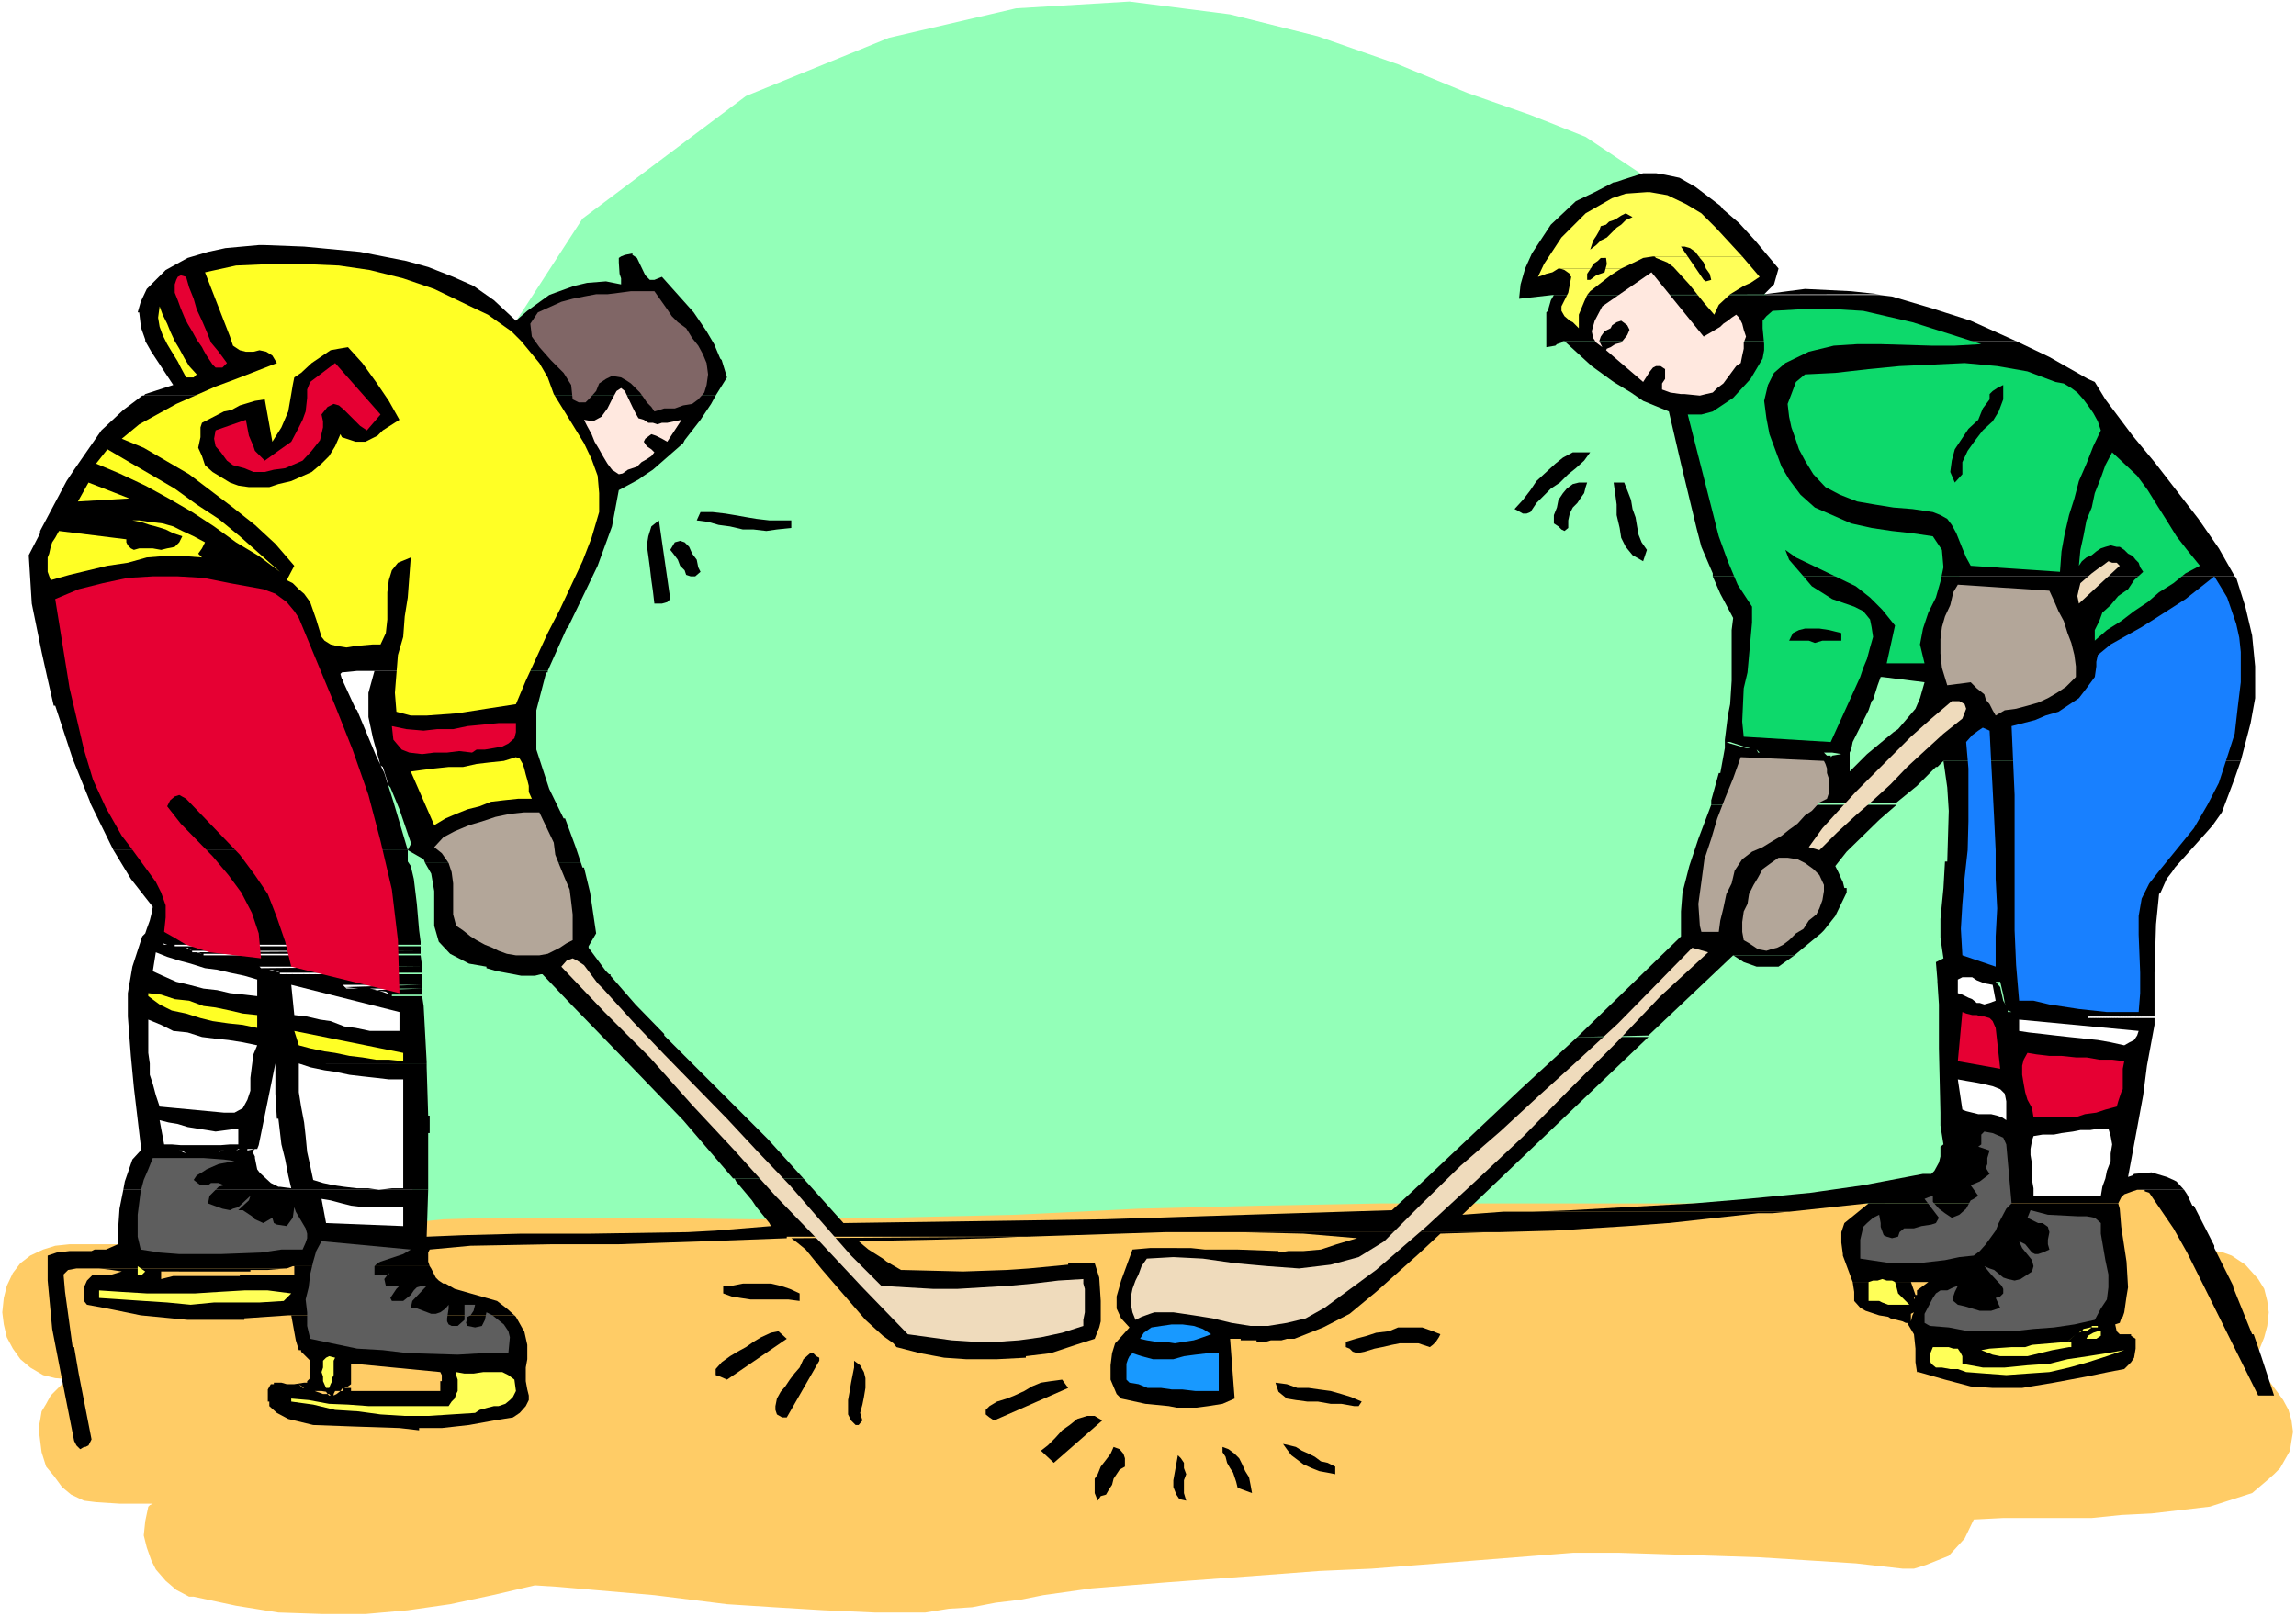 <?xml version="1.0" encoding="UTF-8" standalone="no"?>
<svg
   version="1.0"
   width="129.766mm"
   height="91.415mm"
   id="svg110"
   sodipodi:docname="Ice Hockey 46.wmf"
   xmlns:inkscape="http://www.inkscape.org/namespaces/inkscape"
   xmlns:sodipodi="http://sodipodi.sourceforge.net/DTD/sodipodi-0.dtd"
   xmlns="http://www.w3.org/2000/svg"
   xmlns:svg="http://www.w3.org/2000/svg">
  <rect width="100%" height="100%" fill="#333333" stroke="none"/>
  <sodipodi:namedview
     id="namedview110"
     pagecolor="#ffffff"
     bordercolor="#000000"
     borderopacity="0.25"
     inkscape:showpageshadow="2"
     inkscape:pageopacity="0.0"
     inkscape:pagecheckerboard="0"
     inkscape:deskcolor="#d1d1d1"
     inkscape:document-units="mm" />
  <defs
     id="defs1">
    <pattern
       id="WMFhbasepattern"
       patternUnits="userSpaceOnUse"
       width="6"
       height="6"
       x="0"
       y="0" />
  </defs>
  <path
     style="fill:#ffffff;fill-opacity:1;fill-rule:evenodd;stroke:none"
     d="M 0,345.505 H 490.455 V 0 H 0 Z"
     id="path1" />
  <path
     style="fill:#93ffb8;fill-opacity:1;fill-rule:evenodd;stroke:none"
     d="m 90.496,264.219 -2.101,-8.08 -3.07,-22.463 -2.586,-32.159 0.323,-38.623 5.333,-41.693 13.413,-39.592 22.624,-34.906 34.906,-26.18 30.542,-12.443 27.149,-6.302 24.24,-1.454 21.493,2.747 18.746,4.686 17.13,5.979 14.867,6.141 13.413,4.686 11.797,4.686 11.635,7.757 11.474,9.696 11.797,11.797 10.989,13.413 11.15,15.029 10.666,16.483 11.15,17.453 8.403,18.746 5.333,21.816 2.424,22.139 0.323,21.978 -1.454,19.715 -2.262,16.807 -3.07,12.12 -2.262,5.979 -16.16,1.939 -38.946,1.778 -53.49,0.646 -61.085,0.323 h -60.762 l -52.682,-0.323 -37.653,-0.323 z"
     id="path2" />
  <path
     style="fill:#ffcc66;fill-opacity:1;fill-rule:evenodd;stroke:none"
     d="m 479.305,292.5 2.101,-2.424 1.293,-1.939 0.97,-2.424 0.646,-2.424 0.323,-2.909 -0.323,-2.424 -0.646,-2.586 -1.293,-2.101 -2.747,-3.07 -2.909,-1.939 -1.778,-0.646 -1.616,-0.323 -2.101,-0.323 h -1.293 l -0.646,-3.07 -1.293,-2.262 -1.454,-2.424 -1.616,-1.616 -2.424,-1.778 -2.262,-0.97 -2.424,-0.646 -6.302,-0.646 -3.394,0.323 -11.15,1.293 -11.312,1.939 h -78.376 -52.035 l -26.179,0.485 -25.856,0.646 -26.179,1.293 -27.957,0.646 -27.472,0.323 -27.795,-0.323 h -27.634 l -11.474,0.323 -11.312,1.131 -11.474,0.485 -11.312,1.454 -11.474,0.97 -11.474,0.97 -11.312,0.323 H 14.867 l -3.07,0.323 -2.586,0.808 -2.747,1.293 -2.101,1.616 -1.616,2.101 -1.293,2.747 -0.646,2.586 -0.323,3.07 0.323,2.586 0.646,2.747 1.293,2.424 1.616,2.262 2.101,1.778 2.747,1.616 2.586,0.646 3.717,0.323 -1.939,0.646 -2.747,2.747 -0.97,1.778 -0.97,1.616 -0.323,1.939 -0.323,1.616 0.646,5.171 0.97,3.07 1.616,1.939 1.778,2.424 1.939,1.616 2.747,1.293 2.586,0.323 5.01,0.323 h 7.11 l -0.646,0.323 -0.323,0.323 -0.646,3.07 -0.323,3.07 0.646,2.586 0.97,2.747 0.97,1.939 2.101,2.424 2.262,1.939 2.747,1.454 h 0.97 l 9.05,1.939 9.05,1.454 9.534,0.323 h 9.05 l 9.05,-0.808 9.05,-1.293 9.05,-1.939 9.05,-2.101 5.01,0.323 20.523,1.778 15.514,1.939 5.01,0.323 5.01,0.323 10.666,0.646 10.827,0.485 h 10.827 l 5.01,-0.808 5.01,-0.323 5.01,-0.97 5.333,-0.646 4.848,-0.97 10.342,-1.454 16.16,-1.293 21.816,-1.616 10.666,-0.808 11.15,-0.485 42.986,-3.394 h 10.019 l 10.181,0.323 10.019,0.323 9.696,0.323 20.523,1.293 10.019,1.131 h 2.424 l 2.586,-0.808 2.424,-0.97 2.424,-0.97 3.394,-3.717 1.939,-4.04 6.302,-0.323 h 18.907 l 6.302,-0.646 6.464,-0.323 12.443,-1.454 9.05,-2.909 3.232,-2.747 1.454,-1.293 1.293,-1.293 2.101,-3.717 0.323,-2.101 0.323,-1.939 -0.323,-2.424 -0.646,-2.262 -1.131,-2.101 -1.293,-1.778 -1.454,-1.939 -1.616,-1.293 -1.939,-0.97 z"
     id="path3" />
  <path
     style="fill:#000000;fill-opacity:1;fill-rule:evenodd;stroke:none"
     d="m 55.267,52.359 -7.11,0.646 -3.717,0.808 -4.363,1.293 -4.686,2.586 -4.04,4.04 -1.293,2.747 -0.646,2.262 h 0.323 l 0.323,2.747 v 0.323 l 0.97,2.747 v 0.323 l 1.293,2.262 4.686,7.11 -5.979,1.939 -0.323,0.323 H 152.873 l 2.424,-3.878 -1.131,-3.717 -0.323,-0.323 -1.293,-3.07 -1.616,-2.747 -2.747,-4.04 -6.787,-7.595 -1.616,0.646 h -0.97 l -0.97,-0.97 -1.778,-3.717 -0.97,-0.646 V 54.137 l -1.616,0.323 -0.808,0.323 -0.485,0.323 v 0.97 l 0.162,2.424 0.323,0.97 v 1.293 l -3.232,-0.646 -4.04,0.323 -2.747,0.646 -4.04,1.454 -1.293,0.485 -4.686,3.394 -2.424,2.101 -4.686,-4.363 -4.363,-3.07 -4.363,-1.939 -5.333,-2.101 -4.686,-1.293 -9.858,-1.939 -11.958,-1.131 -8.403,-0.323 z"
     id="path4" />
  <path
     style="fill:#000000;fill-opacity:1;fill-rule:evenodd;stroke:none"
     d="m 334.188,72.882 5.818,5.333 4.686,3.394 3.717,2.262 2.586,1.778 5.494,2.262 2.586,11.151 3.394,14.059 0.97,3.717 2.424,5.656 v 0.323 0.323 h 111.504 l -3.394,-5.979 -4.363,-6.302 -9.373,-12.12 -4.686,-5.656 -5.818,-7.757 -2.262,-3.717 -1.454,-0.646 -8.242,-4.686 -7.11,-3.394 z"
     id="path5" />
  <path
     style="fill:#000000;fill-opacity:1;fill-rule:evenodd;stroke:none"
     d="m 30.381,84.518 -1.454,1.131 -2.586,1.939 -4.686,4.363 -5.818,8.403 -1.616,2.424 -5.656,10.666 v 0.485 l -2.424,4.686 0.646,10.343 2.101,10.343 1.293,5.818 h 62.862 l -0.323,-1.131 0.323,-0.323 3.232,-0.323 h 2.101 38.622 l 4.04,-9.05 0.323,-0.323 6.302,-13.09 3.07,-8.403 1.454,-7.757 4.202,-2.262 1.131,-0.808 1.939,-1.293 6.464,-5.656 0.323,-0.646 3.394,-4.363 2.262,-3.394 0.97,-1.778 z"
     id="path6" />
  <path
     style="fill:#000000;fill-opacity:1;fill-rule:evenodd;stroke:none"
     d="m 365.862,123.141 1.616,3.717 2.747,5.171 -0.323,2.586 v 10.827 l -0.323,5.01 -0.485,2.424 -0.646,5.171 v 1.778 l -0.97,5.333 h -0.323 l -1.616,5.818 v 0.323 0.646 l 39.592,-0.485 4.363,-3.555 4.04,-4.04 h 0.323 l 1.293,-1.293 h 63.509 l 2.101,-8.08 0.97,-5.333 v -4.525 h -79.669 l 9.05,1.131 -0.97,3.394 -0.97,2.262 -3.717,4.363 -0.97,0.646 -5.656,4.686 -3.717,3.717 v -4.04 h -3.717 l 1.939,0.323 -1.939,0.323 -0.323,0.323 v -0.323 h -0.808 l -0.646,-0.646 h 5.494 -19.23 19.23 l 0.323,-0.646 h -20.2 l 0.646,0.646 h -0.323 l -0.323,-0.646 h 20.2 l 0.323,-1.616 h -26.179 l 2.909,0.97 1.454,0.323 h -0.97 l -3.394,-0.97 -0.808,-0.323 h 26.987 l 3.394,-6.787 0.646,-1.939 0.323,-0.323 0.97,-3.07 0.646,-1.778 h 79.992 v -2.262 l -0.646,-6.626 -1.454,-6.141 -1.939,-6.141 -0.323,-0.323 z"
     id="path7" />
  <path
     style="fill:#000000;fill-opacity:1;fill-rule:evenodd;stroke:none"
     d="m 10.181,145.119 1.293,5.656 h 0.323 l 3.717,11.312 3.717,9.211 v 0.162 l 4.363,8.888 0.323,0.646 0.323,0.646 h 62.862 l 3.394,1.939 0.323,0.808 h 33.29 l -1.131,-3.394 -2.262,-6.141 h -0.323 l -3.07,-6.302 -2.747,-8.403 v -8.403 l 2.101,-8.08 h 0.323 v -0.323 H 79.992 l -1.293,4.686 v 5.171 l 0.97,4.525 1.616,5.818 0.485,0.323 1.293,4.04 0.323,0.323 1.939,4.686 2.424,7.11 v 0.323 l -0.646,1.293 -3.07,-10.343 -1.939,-6.141 -1.778,-3.717 -4.04,-9.696 -0.323,-0.323 -2.747,-5.979 v -0.323 z"
     id="path8" />
  <path
     style="fill:#000000;fill-opacity:1;fill-rule:evenodd;stroke:none"
     d="m 365.539,171.944 -2.747,7.272 -1.939,5.818 -1.454,5.656 -0.323,4.04 v 5.333 l -22.139,21.493 15.19,-0.323 18.099,-17.13 h 13.09 l 1.939,-1.616 3.717,-3.07 0.646,-0.646 2.424,-3.07 2.424,-5.01 v -0.97 h -0.485 l -0.323,-1.293 -0.323,-0.646 -0.646,-1.454 -0.646,-1.293 2.424,-3.07 6.949,-6.787 3.717,-3.232 z"
     id="path9" />
  <path
     style="fill:#000000;fill-opacity:1;fill-rule:evenodd;stroke:none"
     d="m 115.867,208.143 6.141,6.464 10.666,10.989 13.251,13.736 10.666,12.443 h 15.029 l -7.595,-8.403 -22.139,-22.139 v -0.323 l -6.141,-6.302 -5.333,-6.141 v -0.323 z"
     id="path10" />
  <path
     style="fill:#000000;fill-opacity:1;fill-rule:evenodd;stroke:none"
     d="m 34.421,201.194 h -0.646 56.075 l -0.323,-2.424 -0.485,-5.656 -0.646,-5.333 -0.646,-2.747 -0.646,-0.97 v -0.485 -1.939 H 24.24 l 3.717,6.141 4.686,5.979 -0.323,1.616 -0.323,1.293 -0.646,1.778 -0.323,0.97 -0.646,0.646 -2.101,6.464 -0.97,5.656 v 5.01 l 0.646,8.403 0.646,6.787 1.454,12.282 v 1.131 l -1.778,1.939 -1.616,4.686 -0.323,1.778 h 65.125 v -12.12 h 0.323 v -3.717 h -0.323 l -0.323,-10.343 v -0.808 H 58.822 v 2.424 4.04 l 0.323,5.333 h 0.323 l 0.646,5.494 0.808,3.232 0.646,3.394 0.646,2.747 -2.424,-0.323 h -0.323 l -1.616,-0.808 -2.101,-1.939 -0.323,-0.323 -0.485,-0.646 -0.485,-2.424 v -0.323 l -0.323,-0.646 h -9.05 -0.323 -5.01 1.293 -1.293 5.333 9.05 v -0.646 h -6.302 l -1.131,0.323 0.485,-0.323 h -8.242 l 0.808,0.646 -1.454,-0.646 h 15.837 l 0.323,-0.323 -1.616,0.323 v -0.323 h 1.616 -1.939 2.424 -3.07 3.07 -3.394 3.394 -3.717 l -0.808,0.323 0.485,-0.323 h 0.323 3.717 l 0.323,-0.808 3.555,-17.453 h 32.32 v -0.323 H 58.822 v 0.323 -0.323 h 32.32 l -0.646,-11.959 -0.323,-2.101 h -6.141 6.141 -6.141 6.141 -6.141 6.141 -6.464 l 6.464,-0.323 -6.464,0.323 v -0.323 h 6.464 -6.464 6.464 -6.787 6.787 v -1.293 l -10.181,0.323 2.424,0.323 0.97,0.646 -2.747,-0.97 -1.616,-0.323 h 11.15 v -0.808 l -16.645,0.485 3.07,0.323 h 0.323 -2.909 l -0.808,-0.808 H 90.173 73.205 90.173 73.043 90.173 V 208.143 H 60.115 90.173 60.115 90.173 60.115 l 30.058,-0.323 -30.381,0.323 v -0.323 H 90.173 59.792 90.173 v -0.646 H 57.853 l 1.293,0.323 0.646,0.323 -2.262,-0.646 H 90.173 57.53 90.173 57.206 90.173 57.206 90.173 v -0.323 H 56.56 90.173 56.237 90.173 56.237 90.173 55.752 90.173 55.752 90.173 v -0.323 l -34.421,0.323 -0.323,-0.323 h 34.744 l -0.323,-2.424 H 43.47 89.849 43.47 l 46.379,-0.323 -46.379,0.323 v -0.323 h 46.379 -46.702 0.323 -0.323 46.702 v -0.323 H 42.339 l 0.808,0.323 -1.131,-0.323 h -0.323 48.157 v -0.323 l -48.803,0.323 v -0.323 H 89.849 41.046 89.849 v -0.646 H 40.077 l 0.97,0.646 -1.293,-0.646 H 89.849 37.653 89.849 v -0.323 h -52.197 52.197 -52.52 52.52 -52.52 52.52 -52.52 52.52 -52.52 52.52 -52.52 l 52.52,-0.323 -52.52,0.323 v -0.323 h 52.52 -52.843 52.843 -52.843 -0.323 53.166 v -0.323 H 34.744 l 0.97,0.323 h -0.646 l -0.323,-0.323 h 55.106 v -0.323 H 34.421 89.849 Z"
     id="path11" />
  <path
     style="fill:#000000;fill-opacity:1;fill-rule:evenodd;stroke:none"
     d="m 415.15,162.572 0.808,5.656 0.323,5.01 -0.323,10.827 h -0.485 l -0.323,5.656 -0.646,6.626 v 4.04 l 0.646,4.363 -0.97,0.485 -0.646,0.323 0.323,3.878 v 0.323 h 13.413 l 0.646,2.747 0.323,1.778 0.323,0.646 -0.646,-1.131 -0.646,-2.909 -0.97,-1.131 h -12.443 l 0.323,4.848 v 1.293 h 14.706 l 0.808,0.323 h -0.808 v -0.323 h -14.706 v 8.08 l 0.323,13.736 v 2.747 l 0.646,4.04 -0.646,0.485 v 2.101 l -0.323,1.293 -0.97,1.778 -0.646,0.646 h -1.778 l -12.766,2.424 -11.312,1.616 -13.413,1.293 -11.474,0.97 -26.179,1.454 -8.403,0.323 h 54.944 l 16.645,-1.778 h 53.651 l 0.646,-1.293 0.646,-0.646 1.778,-0.646 0.97,-0.323 h 10.019 l -1.616,-1.778 -0.646,-0.323 -1.454,-0.646 -3.232,-0.97 -3.717,0.323 -0.323,0.323 -0.97,0.323 1.293,-6.949 1.939,-10.504 0.808,-6.302 1.616,-8.727 v -1.454 h -12.12 12.12 -12.443 12.443 -12.766 12.766 -13.413 13.413 -13.736 l 13.736,-0.323 -14.221,0.323 v -0.323 h 14.221 -14.867 14.867 v -1.939 h -31.674 31.674 v -2.747 -4.686 l 0.323,-10.343 0.646,-6.464 0.323,-0.323 1.293,-2.909 1.131,-1.454 0.646,-0.97 6.949,-7.757 1.131,-1.293 1.939,-2.747 2.747,-7.272 1.293,-3.717 z"
     id="path12" />
  <path
     style="fill:#000000;fill-opacity:1;fill-rule:evenodd;stroke:none"
     d="m 325.785,258.886 h -4.686 l -8.726,0.646 39.754,-37.976 h -15.19 l -12.12,11.151 -23.109,21.816 -4.363,4.04 -31.027,0.97 -20.038,0.646 -10.342,0.323 -55.752,0.808 -8.565,-9.535 h -14.706 l 0.323,0.646 3.394,4.04 0.97,1.454 2.747,3.394 H 356.489 l 19.069,-2.101 h 3.07 l 3.232,-0.323 z"
     id="path13" />
  <path
     style="fill:#000000;fill-opacity:1;fill-rule:evenodd;stroke:none"
     d="m 350.995,37.007 -4.04,1.293 -1.939,0.646 h -0.323 l -4.04,2.101 -4.04,1.939 -5.333,5.01 -4.04,6.141 -1.454,3.232 -0.97,3.394 -0.323,3.07 7.11,-0.808 69.811,-0.162 -5.979,-0.646 -9.858,-0.485 -8.726,1.131 2.101,-2.101 0.646,-2.262 0.323,-1.131 -5.01,-5.979 -3.394,-3.717 -3.394,-2.909 -0.646,-0.808 -5.333,-4.04 -3.394,-1.939 -3.07,-0.646 -1.939,-0.323 z"
     id="path14" />
  <path
     style="fill:#000000;fill-opacity:1;fill-rule:evenodd;stroke:none"
     d="m 62.862,270.522 v 1.778 H 51.227 v 0.323 H 48.803 37.006 l -2.586,0.646 v -1.616 H 53.49 v -0.323 h 3.717 l 3.717,-0.323 H 21.17 l 2.747,0.323 2.101,0.323 -2.101,0.646 h -1.939 -2.101 l -1.293,1.293 -0.646,1.454 v 0.97 1.939 l 0.646,0.808 4.363,0.808 7.11,1.454 10.019,0.97 h 12.12 v -0.323 l 9.373,-0.646 h 48.318 l -1.616,-1.454 -2.101,-1.616 -5.656,-1.616 -3.394,-0.97 -1.939,-1.131 h -0.485 l -0.97,-0.646 -0.646,-0.646 -0.97,-1.939 -0.323,-0.485 z"
     id="path15" />
  <path
     style="fill:#000000;fill-opacity:1;fill-rule:evenodd;stroke:none"
     d="m 90.819,184.388 1.293,2.262 0.646,3.717 v 7.434 l 0.97,3.394 2.424,2.586 4.04,2.101 3.717,0.646 v 0.323 l 2.262,0.646 1.778,0.323 3.394,0.646 h 2.909 l 1.293,-0.323 h 14.544 l -0.646,-0.646 -3.717,-5.01 v -0.323 l 1.616,-2.747 -1.293,-8.727 -1.293,-5.333 h -0.323 l -0.323,-0.97 z"
     id="path16" />
  <path
     style="fill:#000000;fill-opacity:1;fill-rule:evenodd;stroke:none"
     d="m 331.926,63.025 -0.646,1.131 -0.646,2.262 -0.323,0.323 v 2.101 0.646 4.686 l 1.939,-0.323 0.323,-0.323 0.97,-0.323 0.323,-0.323 h 96.798 l -9.696,-4.363 -8.08,-2.586 -8.726,-2.586 -2.747,-0.323 z"
     id="path17" />
  <path
     style="fill:#000000;fill-opacity:1;fill-rule:evenodd;stroke:none"
     d="m 370.225,204.103 2.262,1.454 2.747,0.97 h 1.616 3.07 l 3.394,-2.424 z"
     id="path18" />
  <path
     style="fill:#000000;fill-opacity:1;fill-rule:evenodd;stroke:none"
     d="m 399.152,257.109 -5.171,4.202 -0.646,1.939 v 2.262 l 0.323,2.424 v 0.323 l 2.101,5.656 h 16.16 l -2.424,1.778 v 0.97 h -0.323 l -0.97,-2.747 h -12.443 l 0.323,2.101 v 1.939 l 1.293,1.454 1.131,0.646 2.909,0.97 1.939,0.323 0.485,0.323 2.586,0.646 0.646,0.323 h 0.323 l 1.454,2.424 0.323,3.07 v 0.97 1.939 l 0.323,2.101 h 0.323 l 5.656,1.616 5.494,1.454 4.686,0.323 h 6.302 l 6.787,-1.131 6.949,-1.293 4.686,-0.97 3.394,-0.646 1.454,-1.454 0.646,-0.97 0.323,-1.939 v -2.101 l -0.97,-0.646 v -0.323 h -1.778 -0.646 l -0.646,-0.646 -0.323,-1.454 0.97,-0.323 0.323,-0.97 0.323,-0.323 0.323,-0.97 h -44.925 l -0.323,0.646 -0.323,1.293 v -1.293 -0.323 l 0.646,-0.323 h 44.925 l 0.485,-3.394 h -45.086 l -0.323,0.646 v -0.323 l 0.323,-0.323 h 45.086 l 0.323,-1.939 -0.323,-5.494 -1.131,-7.434 -0.323,-3.878 -0.323,-1.131 z"
     id="path19" />
  <path
     style="fill:#000000;fill-opacity:1;fill-rule:evenodd;stroke:none"
     d="m 116.998,263.573 h -5.656 l -12.443,0.323 -7.757,0.323 0.323,-10.019 H 26.341 l -0.808,4.04 -0.323,4.686 v 2.909 l -2.586,1.131 h -2.424 l -0.646,0.323 h -4.686 l -2.747,0.323 -1.939,0.646 v 5.333 l 0.97,10.343 2.101,10.827 2.586,13.09 0.485,0.97 0.808,0.808 0.808,-0.485 h 0.323 l 0.646,-0.323 0.646,-1.293 -2.747,-14.059 -0.97,-5.656 h -0.323 l -1.616,-11.797 -0.323,-3.717 0.646,-0.646 0.323,-0.323 1.778,-0.323 h 0.808 44.117 l 1.293,-0.485 h 29.25 l -0.323,-0.97 v -1.939 l 0.323,-0.646 8.726,-0.808 17.453,-0.323 h 14.221 l 9.211,-0.323 9.534,-0.323 17.13,-0.646 v -0.323 h 51.066 l 29.734,-0.97 h 71.266 l 11.797,-0.323 15.675,-0.97 8.565,-0.646 H 164.347 l 0.323,0.646 -11.797,0.97 -5.979,0.323 -20.846,0.323 h -5.656 z"
     id="path20" />
  <path
     style="fill:#000000;fill-opacity:1;fill-rule:evenodd;stroke:none"
     d="m 458.135,254.2 v 0.323 l 0.97,0.323 5.171,7.595 2.909,5.171 3.717,7.434 11.474,23.109 h 1.293 1.293 0.808 l -2.747,-8.403 -1.616,-4.686 h -0.323 l -4.04,-10.019 v -0.323 l -4.04,-8.08 v -0.485 l -4.363,-8.565 h -0.323 l -1.131,-2.424 -0.646,-0.97 z"
     id="path21" />
  <path
     style="fill:#000000;fill-opacity:1;fill-rule:evenodd;stroke:none"
     d="m 245.632,266.643 -3.717,0.323 -2.424,6.626 -0.97,3.394 v 2.586 l 0.97,2.101 1.778,1.939 -2.747,3.07 -0.323,0.323 -0.646,2.101 -0.323,2.586 v 3.07 l 1.293,3.07 0.97,0.97 5.171,1.131 5.01,0.485 1.616,0.323 h 4.363 l 2.424,-0.323 3.07,-0.485 2.586,-1.131 -0.97,-12.767 h 13.736 l 6.141,-2.424 5.656,-2.909 5.656,-4.686 9.05,-8.08 4.686,-4.363 9.858,-0.323 H 264.7 l 13.736,0.323 11.474,0.97 -4.363,1.293 -3.394,1.131 -3.717,0.323 h -3.232 l -2.101,0.323 v -0.323 l -8.726,-0.323 h -1.939 -5.01 l -3.07,-0.323 z"
     id="path22" />
  <path
     style="fill:#000000;fill-opacity:1;fill-rule:evenodd;stroke:none"
     d="m 232.865,269.875 h -4.686 v 0.323 l -8.403,0.808 -4.686,0.323 -9.373,0.323 -12.928,-0.323 h -0.323 l -3.07,-1.778 -0.808,-0.646 -3.07,-1.939 -0.97,-0.808 -1.131,-0.97 15.837,-0.323 11.797,-0.323 6.949,-0.323 -48.965,0.323 1.293,0.97 1.778,1.454 3.555,4.363 9.211,10.666 3.717,3.394 2.262,1.616 0.646,0.808 5.01,1.293 5.171,0.97 4.686,0.323 h 6.626 l 6.141,-0.323 v -0.323 l 5.333,-0.646 5.333,-1.778 4.04,-1.293 0.97,-2.424 0.323,-1.293 v -4.363 l -0.323,-5.01 -0.97,-3.07 z"
     id="path23" />
  <path
     style="fill:#000000;fill-opacity:1;fill-rule:evenodd;stroke:none"
     d="m 45.086,271.653 h 0.97 1.454 1.293 1.293 1.131 z"
     id="path24" />
  <path
     style="fill:#000000;fill-opacity:1;fill-rule:evenodd;stroke:none"
     d="m 62.216,281.026 0.97,5.333 0.646,2.101 h 0.485 v 0.323 l 1.939,1.939 v 0.646 h 9.373 l 18.422,1.778 0.323,0.646 v 1.293 h -0.323 v 2.101 H 74.982 v -0.646 h -1.778 v 0.646 h -0.485 l -0.808,0.646 -0.646,0.323 h -0.97 l -0.323,-0.323 h 1.293 l 0.323,-0.646 h -2.909 l 0.97,0.162 0.323,0.485 h -0.97 l -1.778,-0.646 h 4.686 0.808 l 0.485,-0.646 h 1.778 -1.454 l 0.808,-0.323 0.646,-0.485 H 63.832 l 1.131,0.808 h 0.323 -0.646 l -0.323,-0.323 -0.485,-0.485 h 11.15 v -0.323 -4.04 h -8.726 v 3.07 l -0.646,0.646 v 0.323 h -0.646 l -2.101,0.323 h -1.616 l -1.131,-0.323 h -1.616 v 0.323 h -0.646 l -0.646,1.131 v 2.586 h 0.323 v 0.97 l 1.616,1.454 2.424,1.293 5.333,1.293 8.726,0.323 9.696,0.323 4.202,0.485 v -0.485 h 4.848 l 5.818,-0.646 5.333,-0.97 4.04,-0.646 1.454,-0.97 1.293,-1.454 0.646,-1.293 v -0.97 H 71.266 v -0.323 h -0.97 l 0.323,0.323 h 42.339 l -0.323,-1.293 -0.323,-1.778 v -2.909 l 0.323,-1.778 v -1.939 -1.131 l -0.646,-2.909 -0.323,-0.485 -1.454,-2.586 -0.323,-0.323 z"
     id="path25" />
  <path
     style="fill:#000000;fill-opacity:1;fill-rule:evenodd;stroke:none"
     d="m 263.084,286.035 h 0.646 0.323 0.97 v 0.323 h 0.808 0.485 0.808 0.646 0.646 v 0.323 h 0.97 0.646 0.323 l 1.131,-0.323 h 0.323 0.323 0.323 0.97 0.323 l 1.131,-0.323 h 0.323 0.323 0.323 z"
     id="path26" />
  <path
     style="fill:#ffff58;fill-opacity:1;fill-rule:evenodd;stroke:none"
     d="m 446.823,283.288 v 0.323 h 1.293 v -0.323 z"
     id="path27" />
  <path
     style="fill:#ffff58;fill-opacity:1;fill-rule:evenodd;stroke:none"
     d="m 441.652,286.682 -7.595,0.646 -1.454,0.485 h -2.909 l -4.686,0.323 -1.778,0.323 2.424,0.97 1.616,0.323 h 5.818 l 5.333,-1.293 3.555,-0.646 h 0.485 v -1.131 z"
     id="path28" />
  <path
     style="fill:#ffff58;fill-opacity:1;fill-rule:evenodd;stroke:none"
     d="m 446.5,283.611 -1.454,0.323 -0.323,0.485 h -0.323 l -0.323,0.323 -0.646,0.323 -1.454,1.293 -0.323,0.323 1.778,-1.616 1.293,-0.646 h 0.97 l 1.131,-0.808 z"
     id="path29" />
  <path
     style="fill:#ffff58;fill-opacity:1;fill-rule:evenodd;stroke:none"
     d="m 333.219,57.369 0.97,0.323 1.131,0.808 v 0.323 l 0.323,0.323 -0.646,3.394 -1.454,2.909 v 0.97 l 0.646,1.131 1.131,0.97 0.646,0.323 1.293,1.293 v -2.909 l 1.131,-2.747 0.646,-1.454 0.646,-0.808 4.363,-3.394 2.262,-1.454 z"
     id="path30" />
  <path
     style="fill:#ffff58;fill-opacity:1;fill-rule:evenodd;stroke:none"
     d="m 353.419,54.783 0.323,0.323 2.424,0.97 1.293,0.97 3.394,3.717 3.232,4.04 2.101,2.424 0.97,-2.101 2.424,-2.262 2.909,-1.778 1.454,-0.646 1.939,-1.293 -3.717,-4.363 z"
     id="path31" />
  <path
     style="fill:#ffff58;fill-opacity:1;fill-rule:evenodd;stroke:none"
     d="m 351.803,41.047 -4.525,0.323 -2.909,0.97 -5.656,3.232 -5.171,5.171 -3.717,5.656 -1.293,2.747 0.97,-0.323 0.808,-0.323 1.293,-0.323 1.293,-0.808 h 13.413 l 3.394,-1.616 1.293,-0.646 2.101,-0.323 h 19.069 l -5.656,-6.141 -3.07,-3.07 -3.232,-1.939 -4.04,-1.939 -3.717,-0.646 z"
     id="path32" />
  <path
     style="fill:#000000;fill-opacity:1;fill-rule:evenodd;stroke:none"
     d="m 348.732,46.38 -1.454,0.646 -0.97,0.97 -0.97,0.646 -0.97,0.97 -1.131,1.131 -1.293,0.646 -0.97,0.97 -1.293,0.97 0.323,-0.97 0.323,-0.97 0.646,-0.97 0.646,-1.131 0.323,-0.97 1.131,-0.323 0.646,-0.646 0.97,-0.323 0.646,-0.323 0.97,-0.646 0.97,-0.485 z"
     id="path33" />
  <path
     style="fill:#000000;fill-opacity:1;fill-rule:evenodd;stroke:none"
     d="m 365.539,59.793 -1.131,0.323 -0.485,-0.323 -4.848,-7.11 h 0.808 l 1.131,0.323 1.131,0.808 0.97,1.293 0.808,0.97 0.485,1.293 0.808,1.131 z"
     id="path34" />
  <path
     style="fill:#000000;fill-opacity:1;fill-rule:evenodd;stroke:none"
     d="m 343.076,55.106 0.162,1.293 -0.485,1.778 -1.778,0.646 -1.293,0.97 h -0.646 v -1.293 l 0.97,-1.454 0.323,-0.646 0.97,-0.646 0.646,-0.646 z"
     id="path35" />
  <path
     style="fill:#ffff25;fill-opacity:1;fill-rule:evenodd;stroke:none"
     d="m 116.998,80.639 1.293,3.555 2.101,3.394 4.363,7.11 1.616,3.394 1.293,3.555 0.323,3.717 v 4.04 l -1.616,5.494 -1.939,5.01 -4.848,10.343 -2.586,5.01 -4.686,10.181 -2.101,5.01 -6.302,0.97 -6.141,0.97 -6.626,0.485 h -3.394 l -3.07,-0.808 -0.323,-4.04 0.323,-4.04 0.323,-4.04 1.131,-3.878 0.323,-4.363 0.646,-4.04 0.646,-8.565 -2.747,1.131 -1.293,1.616 -0.646,2.101 -0.323,2.586 v 5.818 l -0.323,2.909 -1.131,2.424 H 79.669 l -3.717,0.323 -1.939,0.323 -2.101,-0.323 -1.293,-0.323 -1.293,-0.808 -0.646,-0.808 -1.131,-3.717 -1.293,-3.717 -1.293,-1.778 -1.131,-0.97 -1.293,-1.293 -1.293,-0.646 1.616,-3.07 -4.04,-4.686 -4.363,-4.04 -4.686,-3.717 -9.373,-7.11 -9.696,-5.656 -4.686,-1.939 3.717,-3.07 7.918,-4.363 8.403,-3.717 4.363,-1.616 8.726,-3.394 -0.97,-1.616 -1.293,-0.808 -1.454,-0.323 -1.293,0.323 h -1.616 l -1.293,-0.323 -1.454,-0.97 -0.646,-1.939 -5.333,-13.736 6.626,-1.454 7.434,-0.323 h 7.11 l 7.434,0.323 6.626,0.97 7.11,1.778 6.626,2.262 8.726,4.202 2.747,1.293 2.262,1.616 2.747,1.939 2.101,2.101 3.878,4.686 z"
     id="path36" />
  <path
     style="fill:#ffe8df;fill-opacity:1;fill-rule:evenodd;stroke:none"
     d="m 363.923,71.913 1.939,-1.131 1.616,-0.97 0.646,-0.646 0.97,-0.646 0.808,-0.646 0.97,-0.646 0.646,0.646 0.646,1.293 0.323,1.293 0.485,1.454 -0.485,1.293 v 1.293 l -0.323,1.454 -0.323,1.616 -0.97,0.646 -2.747,3.717 -1.293,0.97 -0.97,0.97 -1.454,0.323 -1.293,0.323 -3.232,-0.323 h -0.808 L 356.812,83.871 355.035,83.225 v -1.293 l 0.646,-0.97 v -0.97 -1.131 l -0.97,-0.646 h -0.646 -0.323 l -0.646,0.323 -0.646,0.808 -1.454,2.262 -7.918,-6.787 0.162,-0.323 0.808,-0.323 0.97,-0.646 1.293,-0.323 1.293,-1.616 0.485,-1.131 -0.485,-0.97 -1.293,-0.97 -0.97,0.323 -0.97,0.646 -0.323,0.646 -1.293,0.646 -0.808,1.131 -0.323,0.97 0.646,1.293 -1.293,-0.97 -0.646,-0.97 -0.323,-1.454 0.646,-2.262 1.616,-3.07 10.504,-7.272 z"
     id="path37" />
  <path
     style="fill:#e60033;fill-opacity:1;fill-rule:evenodd;stroke:none"
     d="m 39.754,59.146 0.646,2.262 0.97,2.424 0.646,2.262 1.131,2.424 0.97,2.262 0.97,2.424 1.616,1.939 1.778,2.424 -0.97,0.97 h -0.808 -0.646 l -0.646,-0.646 -0.646,-0.97 -0.646,-0.97 -0.646,-1.131 -0.323,-0.646 -1.131,-1.616 -0.97,-1.778 -0.97,-1.616 -0.646,-1.293 -0.808,-1.939 -0.646,-1.778 -0.646,-1.616 V 60.762 l 0.323,-0.97 0.323,-0.646 0.646,-0.323 z"
     id="path38" />
  <path
     style="fill:#806666;fill-opacity:1;fill-rule:evenodd;stroke:none"
     d="m 142.531,66.095 0.97,1.454 1.293,1.293 1.778,1.293 1.293,2.101 1.293,1.616 0.97,1.778 0.808,1.939 0.323,2.424 -0.323,2.262 -0.485,1.616 -1.293,1.454 -1.293,0.97 -1.939,0.323 -1.778,0.646 h -2.262 l -2.101,0.646 -0.646,-0.97 -0.97,-0.97 -0.646,-0.97 -0.808,-1.131 -0.97,-0.97 -0.97,-0.97 -0.97,-0.646 -1.131,-0.646 -1.939,-0.323 -1.293,0.646 -1.454,0.97 -0.646,1.616 -1.293,1.454 -0.97,0.97 h -1.454 l -1.293,-0.646 -0.323,-3.07 -1.616,-2.586 -2.747,-2.747 -2.424,-2.747 -1.616,-2.262 -0.323,-2.747 1.616,-2.424 5.01,-2.262 2.424,-0.646 2.424,-0.485 2.586,-0.485 h 2.424 l 2.586,-0.323 2.424,-0.323 h 2.747 2.262 z"
     id="path39" />
  <path
     style="fill:#ffff25;fill-opacity:1;fill-rule:evenodd;stroke:none"
     d="m 42.016,79.993 -0.323,0.323 -0.323,0.323 h -0.646 -0.97 l -1.131,-2.101 -0.646,-1.293 -1.293,-2.101 -0.97,-1.616 -0.97,-1.939 -0.646,-1.778 -0.323,-1.939 0.323,-2.424 0.646,1.778 0.97,1.939 0.646,1.616 0.97,2.101 0.97,1.616 1.131,2.101 0.97,1.616 z"
     id="path40" />
  <path
     style="fill:#0dd96b;fill-opacity:1;fill-rule:evenodd;stroke:none"
     d="m 423.23,73.529 -5.656,0.323 h -5.01 l -10.827,-0.323 h -5.01 l -5.01,0.323 -5.333,1.293 -5.01,2.424 -2.424,2.101 -1.293,2.586 -0.808,3.394 0.485,3.717 0.646,3.394 2.586,6.949 1.616,2.747 2.424,3.232 3.07,2.747 3.717,1.616 4.04,1.778 4.363,0.97 4.363,0.646 4.363,0.485 4.363,0.646 1.939,2.909 0.323,3.717 -0.646,3.07 -0.97,3.394 -1.616,3.232 -1.131,3.394 -0.646,3.394 0.97,4.04 h -8.08 l 1.778,-8.08 -2.747,-3.394 -2.586,-2.586 -3.07,-2.424 -12.766,-6.141 -2.262,-1.616 0.808,2.101 3.07,3.555 1.778,2.101 4.363,2.747 4.686,1.616 1.939,0.97 1.454,1.778 0.323,1.616 0.323,2.101 -0.646,2.262 -0.646,2.424 -0.808,1.939 -0.646,1.939 -6.302,13.898 -18.584,-1.131 -0.323,-3.232 0.323,-7.11 0.808,-3.394 0.97,-10.666 v -3.394 l -3.07,-4.686 -2.101,-5.01 -1.939,-5.333 -6.626,-26.018 h 2.909 l 2.424,-0.646 4.363,-2.909 3.717,-4.04 2.586,-4.363 0.323,-1.778 v -1.293 l -0.323,-3.394 v -1.616 l 0.808,-0.97 1.293,-1.131 8.403,-0.485 5.656,0.162 5.333,0.323 10.504,2.424 9.696,3.07 z"
     id="path41" />
  <path
     style="fill:#000000;fill-opacity:1;fill-rule:evenodd;stroke:none"
     d="m 43.147,97.446 -0.808,-1.778 0.485,-2.262 v -1.131 -0.97 l 0.323,-0.97 4.686,-2.424 1.616,-0.323 1.778,-0.97 3.232,-0.97 2.101,-0.323 1.616,9.05 1.939,-3.07 1.454,-3.394 0.646,-3.717 0.323,-1.939 0.323,-1.616 1.454,-0.97 2.262,-2.101 4.04,-2.747 1.778,-0.323 1.939,-0.323 3.07,3.394 2.909,4.04 2.747,4.04 2.262,4.04 -3.555,2.262 -1.131,1.131 -1.293,0.646 -1.293,0.646 h -1.131 -0.97 l -1.939,-0.646 -0.97,-0.323 -0.323,-0.646 -1.131,2.586 -1.293,2.101 -1.616,1.616 -2.101,1.778 -4.363,1.939 -2.747,0.646 -1.939,0.646 H 53.166 l -2.262,-0.323 -1.778,-0.646 -3.717,-2.262 -1.616,-1.454 z"
     id="path42" />
  <path
     style="fill:#e60033;fill-opacity:1;fill-rule:evenodd;stroke:none"
     d="m 48.48,98.416 -1.293,-1.778 -1.131,-1.293 -0.323,-1.616 0.323,-1.778 6.464,-2.262 0.646,3.394 0.97,2.262 0.323,0.97 2.101,2.101 2.909,-2.101 2.747,-1.939 1.616,-3.07 0.808,-1.616 0.646,-1.778 0.323,-2.909 V 83.225 l 0.646,-1.616 5.333,-4.04 9.696,10.989 -2.909,3.394 -1.454,-0.97 -3.394,-3.394 -1.131,-0.97 -1.131,-0.323 -1.293,0.646 -1.293,1.616 0.323,1.454 v 1.293 l -0.646,2.747 -1.778,2.262 -1.939,2.101 -3.717,1.616 -2.424,0.323 -1.939,0.485 h -2.424 l -1.939,-0.808 -2.424,-0.646 z"
     id="path43" />
  <path
     style="fill:#0dd96b;fill-opacity:1;fill-rule:evenodd;stroke:none"
     d="m 448.763,91.952 -1.616,3.394 -1.454,3.717 -1.616,3.717 -0.97,3.717 -1.131,3.555 -0.97,4.202 -0.646,3.555 -0.323,4.363 -19.069,-1.293 -0.97,-1.778 -0.808,-1.939 -0.646,-1.616 -0.646,-1.616 -0.97,-1.778 -0.97,-1.293 -1.454,-0.808 -1.616,-0.646 -4.363,-0.646 -4.04,-0.323 -4.04,-0.646 -3.717,-0.646 -3.717,-1.454 -3.07,-1.616 -2.586,-2.747 -1.778,-2.909 -1.293,-2.424 -0.646,-1.939 -0.97,-2.747 -0.485,-2.262 -0.323,-2.747 0.808,-2.101 0.97,-2.586 1.939,-1.616 6.464,-0.323 7.11,-0.808 6.626,-0.646 7.11,-0.323 6.787,-0.323 6.949,0.646 6.464,1.131 5.979,2.262 1.778,0.323 1.616,0.97 1.293,0.97 1.293,1.454 0.97,1.293 1.131,1.616 0.97,1.778 z"
     id="path44" />
  <path
     style="fill:#000000;fill-opacity:1;fill-rule:evenodd;stroke:none"
     d="m 419.19,101.324 -1.616,1.778 -0.97,-2.262 0.323,-2.424 0.646,-2.424 1.293,-1.939 1.616,-2.424 2.101,-1.939 0.97,-2.424 1.454,-1.939 v -1.131 l 0.646,-0.646 0.97,-0.646 1.293,-0.646 v 3.07 l -0.97,2.586 -1.293,2.101 -2.101,1.939 -1.616,2.101 -1.616,2.262 -1.131,2.424 z"
     id="path45" />
  <path
     style="fill:#ffe8df;fill-opacity:1;fill-rule:evenodd;stroke:none"
     d="m 142.531,90.335 3.07,-0.646 -3.07,4.686 -1.131,-0.646 -1.293,-0.646 -0.97,-0.323 -1.293,0.97 -0.323,0.646 0.646,0.97 0.97,0.646 0.646,0.646 -0.646,0.808 -0.97,0.646 -1.131,0.646 -0.97,0.97 -0.97,0.323 -0.97,0.323 -1.131,0.808 -0.808,0.162 -1.454,-0.97 -0.97,-1.293 -0.97,-1.616 -0.808,-1.454 -0.97,-1.616 -0.646,-1.616 -0.97,-1.778 -0.646,-1.293 1.939,0.323 1.778,-0.97 1.293,-1.778 0.97,-1.939 0.97,-1.778 0.97,-0.646 0.808,0.646 1.616,3.394 0.646,1.293 0.646,1.131 1.131,0.323 0.97,0.646 h 0.97 l 0.97,0.323 0.97,-0.323 z"
     id="path46" />
  <path
     style="fill:#ffff25;fill-opacity:1;fill-rule:evenodd;stroke:none"
     d="m 59.792,122.171 -4.525,-3.394 -4.848,-2.909 -4.686,-3.394 -4.686,-3.07 -5.01,-2.909 -5.01,-2.747 -5.494,-2.586 -5.01,-2.101 2.424,-3.07 4.686,2.747 5.01,2.909 4.686,2.747 4.686,3.394 4.686,3.07 4.525,3.717 4.202,3.717 z"
     id="path47" />
  <path
     style="fill:#000000;fill-opacity:1;fill-rule:evenodd;stroke:none"
     d="m 339.683,96.638 -1.293,1.778 -1.778,1.616 -1.616,1.293 -1.778,1.778 -1.939,1.293 -1.778,1.778 -1.293,1.293 -1.293,1.939 -0.808,0.323 h -0.808 l -1.131,-0.646 -0.646,-0.323 1.778,-1.939 1.616,-2.101 1.293,-1.939 2.101,-1.939 1.939,-1.778 1.616,-1.293 2.101,-1.131 h 2.424 z"
     id="path48" />
  <path
     style="fill:#0dd96b;fill-opacity:1;fill-rule:evenodd;stroke:none"
     d="m 469.932,120.878 -3.07,1.616 -2.586,2.101 -3.07,1.939 -2.424,2.101 -2.909,1.939 -2.747,2.101 -3.07,1.939 -2.586,2.262 v -2.262 l 0.97,-1.939 0.646,-1.778 1.778,-1.616 1.616,-1.939 2.101,-1.454 1.293,-1.939 1.939,-1.778 -0.646,-0.97 -0.323,-0.97 -0.646,-0.646 -0.646,-0.808 -0.97,-0.485 -0.808,-0.808 -0.97,-0.646 h -0.646 l -1.293,-0.323 -1.131,0.323 -0.97,0.323 -0.97,0.646 -0.97,0.808 -1.131,0.485 -0.97,0.808 -0.646,0.97 0.323,-3.394 0.646,-2.909 0.646,-3.394 1.131,-2.747 0.646,-3.07 1.293,-3.232 0.97,-2.747 1.454,-2.747 2.586,2.424 2.747,2.586 2.262,3.07 2.101,3.394 1.939,3.07 2.101,3.394 2.262,2.909 z"
     id="path49" />
  <path
     style="fill:#ffff25;fill-opacity:1;fill-rule:evenodd;stroke:none"
     d="m 16.645,107.142 2.262,-4.04 8.726,3.394 z"
     id="path50" />
  <path
     style="fill:#000000;fill-opacity:1;fill-rule:evenodd;stroke:none"
     d="m 339.036,103.102 -0.323,0.97 -0.323,1.293 -0.808,1.131 -0.646,0.97 -0.97,0.97 -0.646,1.293 -0.323,1.454 v 1.616 l -0.808,0.646 -0.646,-0.323 -0.646,-0.646 -0.97,-0.646 v -1.778 l 0.646,-1.616 0.323,-1.616 0.97,-1.454 0.808,-0.97 1.293,-0.97 1.293,-0.323 z"
     id="path51" />
  <path
     style="fill:#000000;fill-opacity:1;fill-rule:evenodd;stroke:none"
     d="m 346.955,103.102 0.646,1.616 0.808,2.101 0.323,1.939 0.646,1.778 0.323,1.939 0.323,1.778 0.646,1.616 1.131,1.616 -0.808,2.424 -2.262,-1.293 -1.454,-1.778 -0.97,-1.939 -0.323,-2.101 -0.646,-2.747 v -2.262 l -0.323,-2.424 -0.323,-2.262 z"
     id="path52" />
  <path
     style="fill:#000000;fill-opacity:1;fill-rule:evenodd;stroke:none"
     d="m 169.033,111.182 v 1.616 l -3.07,0.323 -2.262,0.323 -2.747,-0.323 h -2.262 l -2.747,-0.646 -2.424,-0.323 -2.262,-0.646 -2.424,-0.323 0.808,-1.778 h 2.586 l 2.747,0.323 1.939,0.323 2.747,0.485 1.939,0.323 2.747,0.323 h 1.939 z"
     id="path53" />
  <path
     style="fill:#ffff25;fill-opacity:1;fill-rule:evenodd;stroke:none"
     d="m 43.794,115.869 -0.323,0.646 -0.323,0.646 -0.808,1.131 0.808,0.808 -4.202,-0.323 H 35.39 l -4.04,0.323 -4.04,1.131 -4.363,0.646 -4.04,0.97 -4.04,0.97 -4.04,1.131 -0.646,-1.778 v -1.293 -1.778 l 0.323,-0.808 0.323,-1.454 0.323,-0.97 0.646,-0.97 0.808,-1.454 14.382,1.778 v 0.646 l 0.323,0.646 0.646,0.646 0.646,0.323 1.131,-0.323 h 1.616 1.293 l 1.778,0.323 1.293,-0.323 1.616,-0.323 0.97,-0.97 0.646,-1.293 -1.939,-0.646 -1.616,-0.808 -2.101,-0.646 -1.293,-0.323 -1.939,-0.646 -1.778,-0.323 h -1.939 -1.778 2.424 2.747 l 2.262,0.323 2.747,0.323 2.262,0.646 1.939,0.97 2.424,1.131 z"
     id="path54" />
  <path
     style="fill:#000000;fill-opacity:1;fill-rule:evenodd;stroke:none"
     d="m 143.177,127.989 -0.646,0.646 -1.131,0.323 h -0.97 -0.646 l -0.323,-2.747 -0.323,-2.262 -0.323,-2.747 -0.323,-2.424 -0.323,-2.262 0.323,-1.939 0.646,-2.101 1.616,-1.293 z"
     id="path55" />
  <path
     style="fill:#000000;fill-opacity:1;fill-rule:evenodd;stroke:none"
     d="m 149.641,122.171 -1.131,0.97 h -0.97 l -0.97,-0.323 -0.323,-0.97 -0.97,-0.97 -0.485,-1.293 -0.97,-1.293 -0.646,-0.808 0.97,-1.616 1.131,-0.323 0.97,0.323 0.97,0.97 0.646,1.454 0.97,1.293 0.323,1.616 z"
     id="path56" />
  <path
     style="fill:#efdbbc;fill-opacity:1;fill-rule:evenodd;stroke:none"
     d="m 452.803,120.878 -8.726,8.08 -0.323,-1.616 0.323,-1.454 0.323,-1.293 1.293,-1.131 1.131,-0.97 1.293,-0.97 0.97,-0.646 1.293,-0.97 0.808,0.323 h 0.97 z"
     id="path57" />
  <path
     style="fill:#e60033;fill-opacity:1;fill-rule:evenodd;stroke:none"
     d="m 63.832,132.029 7.757,18.746 3.717,9.373 3.394,9.696 2.586,9.858 2.424,10.343 1.293,10.827 0.323,11.312 -23.109,-5.656 -1.293,-5.333 -1.778,-5.171 -1.939,-5.01 -2.747,-4.04 -3.232,-4.363 -11.474,-11.959 -1.454,-0.808 -0.97,0.323 -0.97,0.808 -0.646,1.293 2.909,3.717 6.787,6.949 3.394,4.04 2.747,3.717 2.262,4.363 1.454,4.363 0.485,5.333 -10.989,-1.293 -5.01,-1.616 -2.424,-1.454 -2.262,-1.293 0.323,-3.07 v -2.586 l -0.97,-2.747 -1.131,-2.262 -5.656,-7.757 -1.616,-2.101 -3.394,-5.979 -2.747,-5.979 -1.939,-6.464 -3.07,-13.09 -3.07,-19.069 5.01,-2.101 5.171,-1.293 5.333,-1.131 5.333,-0.323 h 5.333 l 5.494,0.323 5.656,1.131 7.11,1.293 2.586,0.97 2.424,1.778 1.616,1.939 z"
     id="path58" />
  <path
     style="fill:#1880ff;fill-opacity:1;fill-rule:evenodd;stroke:none"
     d="m 478.659,145.765 -0.646,5.333 -0.646,5.656 -1.616,5.01 -1.778,5.494 -2.424,4.686 -2.909,5.01 -7.11,8.726 -2.424,3.07 -1.616,3.232 -0.646,3.717 V 199.74 l 0.323,8.08 v 4.363 l -0.323,4.04 h -6.787 l -5.979,-0.646 -6.302,-0.97 -3.394,-0.808 h -3.07 l -0.646,-7.595 -0.323,-7.434 v -28.927 l -0.646,-14.706 5.01,-1.293 2.262,-0.97 2.747,-0.808 4.363,-2.909 1.616,-2.101 1.778,-2.424 0.323,-2.262 v -0.97 l 0.323,-1.454 2.747,-2.262 6.626,-3.717 3.07,-1.939 6.302,-4.04 6.141,-4.848 1.293,2.101 1.454,2.424 1.939,5.656 0.646,2.909 0.323,3.07 z"
     id="path59" />
  <path
     style="fill:#b3a699;fill-opacity:1;fill-rule:evenodd;stroke:none"
     d="m 437.774,126.211 0.97,2.101 0.97,2.262 1.131,2.101 0.808,2.586 0.808,2.101 0.646,2.586 0.323,2.424 v 2.262 l -2.101,2.101 -1.939,1.293 -1.939,1.131 -2.101,0.97 -2.262,0.646 -2.424,0.646 -2.424,0.323 -1.939,1.131 -0.646,-1.131 -0.646,-1.293 -0.808,-0.97 -0.323,-1.131 -1.616,-1.293 -1.293,-1.293 -5.01,0.646 -1.131,-3.717 -0.323,-3.07 v -3.07 l 0.323,-2.586 0.646,-2.262 1.131,-2.424 0.646,-2.747 0.97,-1.616 z"
     id="path60" />
  <path
     style="fill:#000000;fill-opacity:1;fill-rule:evenodd;stroke:none"
     d="m 393.334,135.261 v 1.616 h -1.293 -1.293 -1.454 l -1.616,0.485 -1.293,-0.485 h -1.454 -1.616 -1.131 l 0.808,-1.616 1.293,-0.646 1.293,-0.323 h 1.778 1.293 l 2.101,0.323 1.293,0.323 z"
     id="path61" />
  <path
     style="fill:#efdbbc;fill-opacity:1;fill-rule:evenodd;stroke:none"
     d="m 419.998,151.421 -0.808,2.101 -4.04,3.232 -3.717,3.394 -4.04,3.717 -3.555,3.717 -3.717,3.394 -3.717,3.232 -4.04,3.717 -3.717,3.717 -2.262,-0.646 2.909,-4.04 3.394,-3.717 3.717,-4.04 4.04,-4.04 3.717,-3.717 4.04,-4.04 4.363,-3.878 4.363,-3.717 h 0.323 1.293 l 1.131,0.646 z"
     id="path62" />
  <path
     style="fill:#e60033;fill-opacity:1;fill-rule:evenodd;stroke:none"
     d="m 110.211,154.491 v 1.939 l -0.323,1.293 -1.293,1.131 -1.293,0.646 -1.778,0.323 -1.939,0.323 h -1.778 l -0.97,0.646 -2.747,-0.323 -2.586,0.323 h -2.747 l -2.586,0.323 -2.747,-0.323 -1.616,-0.646 -1.778,-2.101 -0.323,-2.909 3.07,0.646 3.717,0.323 2.909,-0.323 h 3.394 l 3.07,-0.646 3.394,-0.323 3.232,-0.323 z"
     id="path63" />
  <path
     style="fill:#1880ff;fill-opacity:1;fill-rule:evenodd;stroke:none"
     d="m 425.008,156.107 0.323,6.464 0.323,5.979 0.323,6.302 0.323,6.787 v 6.141 l 0.323,6.302 -0.323,5.979 v 6.464 l -7.11,-2.424 -0.323,-5.656 0.323,-5.333 0.485,-5.656 0.646,-5.818 0.162,-6.141 v -5.656 -5.656 l -0.485,-5.656 1.293,-1.454 1.293,-0.97 0.97,-0.646 z"
     id="path64" />
  <path
     style="fill:#ffff25;fill-opacity:1;fill-rule:evenodd;stroke:none"
     d="m 113.605,170.652 h -2.909 l -3.07,0.323 -2.747,0.323 -2.424,0.97 -2.586,0.646 -2.424,0.97 -2.262,0.97 -2.424,1.454 -5.01,-11.474 2.424,-0.323 2.586,-0.323 3.07,-0.323 h 3.07 l 2.909,-0.646 2.747,-0.323 3.07,-0.323 2.586,-0.808 0.808,0.323 0.646,1.131 0.323,0.97 0.323,1.293 0.323,1.131 0.323,1.293 v 1.293 z"
     id="path65" />
  <path
     style="fill:#b3a699;fill-opacity:1;fill-rule:evenodd;stroke:none"
     d="m 389.617,162.572 0.323,0.646 0.323,0.97 v 0.97 l 0.485,1.454 v 0.97 0.97 0.646 l -0.485,1.454 -1.616,0.808 -1.616,1.778 -1.454,0.97 -1.616,1.778 -1.778,1.293 -1.616,1.293 -1.939,1.131 -2.101,1.293 -2.262,0.97 -2.101,1.616 -1.616,2.424 -0.646,2.747 -1.131,2.262 -0.646,3.07 -0.646,2.586 -0.323,2.424 h -1.616 -1.131 -0.97 l -0.323,-1.293 -0.323,-4.686 0.646,-4.686 0.646,-4.848 1.454,-4.363 1.293,-4.363 1.616,-4.202 1.778,-4.363 1.616,-4.525 z"
     id="path66" />
  <path
     style="fill:#b3a699;fill-opacity:1;fill-rule:evenodd;stroke:none"
     d="m 118.291,180.025 0.323,2.586 0.97,2.424 1.131,2.747 0.97,2.262 0.323,2.586 0.323,2.747 v 2.747 2.747 l -1.293,0.646 -1.454,0.97 -1.293,0.646 -1.293,0.646 -1.778,0.323 h -1.616 -1.616 -1.778 l -1.939,-0.323 -1.778,-0.646 -1.293,-0.646 -1.616,-0.646 -1.778,-0.97 -1.293,-0.808 -1.616,-1.293 -1.454,-0.97 -0.646,-2.424 v -1.939 -2.747 -1.939 l -0.323,-2.424 -0.646,-1.939 -1.454,-2.101 -1.616,-1.293 1.939,-2.101 2.424,-1.293 3.07,-1.293 2.747,-0.808 2.909,-0.97 3.07,-0.646 3.07,-0.323 h 3.232 z"
     id="path67" />
  <path
     style="fill:#b3a699;fill-opacity:1;fill-rule:evenodd;stroke:none"
     d="m 389.617,189.074 v 1.293 l -0.323,1.939 -0.646,1.778 -0.646,1.293 -1.616,1.293 -1.131,1.778 -1.616,0.97 -1.454,1.454 -1.293,0.97 -1.293,0.646 -1.293,0.323 -0.97,0.323 -1.778,-0.323 -0.97,-0.646 -0.97,-0.646 -1.131,-0.646 -0.323,-1.778 v -2.101 l 0.323,-2.262 0.808,-1.616 0.323,-2.101 0.97,-1.939 0.97,-1.616 0.97,-1.778 1.778,-1.293 1.616,-1.131 h 1.939 l 2.101,0.323 1.616,0.808 1.778,1.293 1.293,1.293 z"
     id="path68" />
  <path
     style="fill:#efdbbc;fill-opacity:1;fill-rule:evenodd;stroke:none"
     d="m 364.892,203.457 -10.181,9.373 -9.373,9.858 -10.019,10.019 -9.858,10.019 -10.342,9.696 -10.504,9.696 -10.666,9.211 -10.989,8.08 -4.04,2.262 -4.04,0.97 -4.04,0.646 h -3.717 l -4.04,-0.646 -4.04,-0.97 -4.04,-0.646 -4.363,-0.646 h -1.778 -1.293 -0.97 l -0.97,0.323 -1.778,0.646 -1.293,0.646 -0.646,-1.616 -0.323,-1.616 v -1.778 l 0.323,-1.616 0.646,-1.778 0.646,-1.293 0.646,-1.778 1.131,-1.616 5.656,-0.323 6.302,0.323 6.787,0.97 7.11,0.646 6.626,0.485 6.787,-0.808 5.979,-1.616 5.494,-3.394 8.08,-8.08 8.242,-8.08 8.403,-7.272 8.403,-7.757 8.403,-7.595 8.403,-7.757 8.08,-8.242 7.757,-7.918 z"
     id="path69" />
  <path
     style="fill:#ffffff;fill-opacity:1;fill-rule:evenodd;stroke:none"
     d="m 54.944,209.275 v 3.555 l -2.747,-0.323 -3.07,-0.323 -2.747,-0.646 -2.909,-0.323 -3.07,-0.808 -2.747,-0.646 -2.909,-1.293 -2.101,-0.97 0.646,-4.04 2.424,0.97 2.586,0.808 2.424,0.646 3.07,0.97 2.586,0.323 2.747,0.646 3.07,0.646 z"
     id="path70" />
  <path
     style="fill:#efdbbc;fill-opacity:1;fill-rule:evenodd;stroke:none"
     d="m 181.8,268.259 6.464,6.464 5.333,0.323 5.656,0.323 h 5.333 l 5.333,-0.323 5.494,-0.323 5.333,-0.485 5.333,-0.646 5.333,-0.323 v 0.97 l 0.323,1.131 v 1.293 1.293 1.131 1.293 l -0.323,1.616 v 1.293 l -4.525,1.454 -4.525,0.97 -4.686,0.646 -4.686,0.323 h -4.686 l -5.01,-0.323 -4.686,-0.646 -4.686,-0.646 -9.696,-10.019 -9.211,-9.858 -9.373,-9.696 -8.726,-9.696 -9.05,-9.696 -9.05,-10.181 -9.696,-9.696 -9.211,-9.696 1.131,-1.293 1.293,-0.485 0.97,0.485 1.454,0.97 0.97,1.293 0.97,1.293 0.97,1.293 1.131,1.131 6.302,6.949 6.787,7.11 6.626,6.787 6.787,6.949 6.626,7.11 6.787,7.11 6.302,7.272 z"
     id="path71" />
  <path
     style="fill:#ffffff;fill-opacity:1;fill-rule:evenodd;stroke:none"
     d="m 425.654,210.406 0.646,3.394 -1.293,0.485 -1.131,0.323 -0.97,-0.323 h -0.646 l -0.97,-0.808 -0.808,-0.323 -1.293,-0.646 -0.97,-0.323 v -2.909 l 0.97,-0.485 h 1.293 0.808 l 0.97,0.646 1.616,0.646 z"
     id="path72" />
  <path
     style="fill:#ffffff;fill-opacity:1;fill-rule:evenodd;stroke:none"
     d="m 85.325,220.263 h -3.232 -3.07 l -3.07,-0.646 -2.424,-0.323 -2.909,-1.131 -2.262,-0.323 -2.747,-0.646 -2.747,-0.323 -0.646,-6.464 23.109,5.818 z"
     id="path73" />
  <path
     style="fill:#ffff25;fill-opacity:1;fill-rule:evenodd;stroke:none"
     d="m 54.944,216.87 v 2.747 l -3.07,-0.646 -3.07,-0.323 -3.394,-0.485 -2.586,-0.646 -3.07,-0.97 -3.07,-0.646 -2.586,-1.293 -2.424,-1.778 v -0.646 l 2.747,0.323 2.909,0.97 3.07,0.323 3.07,1.131 2.586,0.323 3.07,0.646 2.747,0.646 z"
     id="path74" />
  <path
     style="fill:#e60033;fill-opacity:1;fill-rule:evenodd;stroke:none"
     d="m 426.3,219.617 0.97,8.726 -9.05,-1.616 0.97,-10.504 0.808,0.323 1.293,0.323 h 0.97 l 0.97,0.323 h 0.646 l 1.131,0.323 0.646,0.646 z"
     id="path75" />
  <path
     style="fill:#ffffff;fill-opacity:1;fill-rule:evenodd;stroke:none"
     d="m 54.944,223.334 -0.808,1.939 -0.323,2.424 -0.323,2.586 V 233.03 l -0.646,1.939 -0.97,1.778 -1.778,0.97 h -2.262 l -13.736,-1.293 -0.808,-2.424 -0.646,-2.424 -0.646,-1.939 v -2.424 l -0.323,-2.262 v -2.262 -2.424 -2.424 l 2.747,1.131 2.586,1.293 3.07,0.323 3.07,0.97 2.586,0.323 3.07,0.323 3.07,0.485 z"
     id="path76" />
  <path
     style="fill:#ffffff;fill-opacity:1;fill-rule:evenodd;stroke:none"
     d="m 456.843,220.263 -0.323,0.97 -0.646,0.97 -0.97,0.485 -1.131,0.646 -2.909,-0.646 -2.747,-0.485 -3.07,-0.323 -3.07,-0.323 -2.909,-0.323 -2.747,-0.323 -2.909,-0.323 -2.101,-0.323 v -2.424 z"
     id="path77" />
  <path
     style="fill:#ffff25;fill-opacity:1;fill-rule:evenodd;stroke:none"
     d="m 86.133,226.728 -3.07,-0.323 h -2.747 l -2.909,-0.485 -2.747,-0.323 -3.07,-0.646 -2.262,-0.323 -3.07,-0.646 -2.424,-0.646 -0.97,-3.07 23.27,4.686 z"
     id="path78" />
  <path
     style="fill:#e60033;fill-opacity:1;fill-rule:evenodd;stroke:none"
     d="m 453.772,226.728 -0.323,1.616 v 1.616 1.293 1.454 l -0.323,0.646 -0.323,0.97 -0.323,0.97 -0.323,1.131 -2.424,0.646 -1.939,0.646 -2.424,0.323 -1.939,0.646 h -2.586 -2.101 -2.424 -1.939 l -0.323,-1.939 -0.97,-1.778 -0.485,-1.616 -0.323,-1.778 -0.323,-1.939 v -1.939 l 0.323,-1.293 0.808,-1.454 1.939,0.323 2.747,0.323 h 2.586 l 3.07,0.323 h 2.262 l 2.747,0.485 h 2.747 z"
     id="path79" />
  <path
     style="fill:#ffffff;fill-opacity:1;fill-rule:evenodd;stroke:none"
     d="m 86.133,230.606 v 23.271 h -2.424 l -2.747,0.323 -2.262,-0.323 h -2.424 l -2.747,-0.323 -2.262,-0.323 -2.262,-0.485 -2.101,-0.646 -0.646,-3.07 -0.646,-2.909 -0.323,-3.394 -0.323,-2.909 -0.646,-3.394 -0.485,-3.07 v -3.07 -3.07 l 2.424,0.808 3.07,0.646 2.262,0.323 3.07,0.646 2.747,0.323 2.909,0.323 2.747,0.323 z"
     id="path80" />
  <path
     style="fill:#ffffff;fill-opacity:1;fill-rule:evenodd;stroke:none"
     d="m 428.563,237.716 v 1.616 l -0.97,-0.646 -0.97,-0.323 -1.293,-0.323 h -1.454 -1.293 l -1.293,-0.323 -1.293,-0.323 -0.808,-0.323 -0.97,-6.464 1.778,0.323 1.939,0.323 1.616,0.323 2.101,0.485 1.616,0.646 0.97,0.97 0.323,1.616 z"
     id="path81" />
  <path
     style="fill:#ffffff;fill-opacity:1;fill-rule:evenodd;stroke:none"
     d="m 50.904,241.11 v 3.394 h -1.778 l -1.939,0.162 h -2.424 -1.616 -2.424 -2.101 l -1.939,-0.162 H 35.067 l -0.97,-5.171 1.939,0.485 1.939,0.323 2.101,0.646 1.939,0.323 2.101,0.323 1.939,0.323 2.424,-0.323 z"
     id="path82" />
  <path
     style="fill:#ffffff;fill-opacity:1;fill-rule:evenodd;stroke:none"
     d="m 450.379,241.11 0.485,1.616 0.323,1.778 -0.323,1.939 v 1.616 l -0.808,2.101 -0.323,1.616 -0.646,1.778 -0.323,1.939 h -14.382 v -1.616 l -0.323,-1.778 v -1.616 -1.778 l -0.323,-1.939 v -1.293 l 0.323,-1.778 0.323,-0.97 1.939,-0.323 h 2.424 l 1.616,-0.323 2.424,-0.323 1.616,-0.323 h 2.101 l 1.939,-0.323 z"
     id="path83" />
  <path
     style="fill:#5e5e5e;fill-opacity:1;fill-rule:evenodd;stroke:none"
     d="m 428.563,244.504 1.131,12.605 -1.131,1.131 -1.616,3.07 -0.646,1.616 -2.101,2.909 -1.293,1.454 -1.293,0.97 -3.07,0.323 -3.07,0.646 -5.656,0.646 h -5.979 l -6.464,-0.97 v -1.293 -2.747 l 0.646,-2.747 0.808,-0.808 1.293,-1.131 1.293,-0.646 0.323,1.778 v 0.808 l 0.646,1.778 0.646,0.323 1.131,0.323 1.293,-0.323 0.323,-0.97 0.97,-0.808 h 0.646 1.454 l 1.616,-0.485 2.101,-0.323 0.97,-0.323 0.646,-1.131 -3.07,-4.04 0.808,-0.323 0.97,-0.323 v 1.293 l 1.293,1.454 1.293,0.97 1.454,0.97 1.616,-0.646 1.454,-1.293 0.97,-1.778 0.646,-0.323 0.97,-0.646 -1.616,-2.262 1.939,-0.808 2.101,-1.616 -0.808,-1.293 0.323,-0.808 v -0.646 -0.646 l 0.485,-1.616 -2.424,-0.808 0.646,-0.485 v -2.101 l 0.646,-0.646 1.778,0.323 2.262,0.97 z"
     id="path84" />
  <path
     style="fill:#5e5e5e;fill-opacity:1;fill-rule:evenodd;stroke:none"
     d="m 50.096,248.059 -3.394,0.646 -2.586,1.131 -0.97,0.646 -1.131,0.646 -0.646,0.97 1.454,1.131 h 1.616 l 0.646,-0.485 h 1.616 l 1.131,0.485 -1.131,0.323 -1.939,1.939 -0.323,1.616 1.293,0.485 1.778,0.646 1.616,0.323 0.646,-0.323 1.131,-0.323 2.586,-2.424 -0.323,0.97 -2.262,2.101 h 0.97 l 1.939,1.293 0.646,0.646 1.778,0.808 1.939,-1.131 0.323,1.131 0.646,0.323 2.101,0.323 1.293,-1.778 0.323,-2.262 0.323,0.97 2.101,3.555 0.323,1.131 v 0.97 l -0.323,0.97 -0.646,1.454 h -4.525 l -4.363,0.646 -8.565,0.323 h -8.888 l -4.202,-0.323 -4.04,-0.646 -0.646,-2.747 v -2.262 -2.424 l 0.646,-5.01 0.646,-2.424 0.97,-2.262 0.97,-2.424 h 10.827 l 4.363,0.323 z"
     id="path85" />
  <path
     style="fill:#ffffff;fill-opacity:1;fill-rule:evenodd;stroke:none"
     d="m 86.133,257.917 v 4.04 l -16.483,-0.646 -0.97,-5.171 1.939,0.323 2.424,0.646 1.939,0.485 2.747,0.323 h 2.262 2.101 1.939 z"
     id="path86" />
  <path
     style="fill:#5e5e5e;fill-opacity:1;fill-rule:evenodd;stroke:none"
     d="m 448.763,261.31 v 2.262 l 0.97,5.656 0.646,3.07 v 2.747 l -0.323,2.586 -1.293,1.939 -1.293,2.424 -4.363,0.97 -4.363,0.646 -4.363,0.323 -4.363,0.485 h -9.534 l -4.202,-0.808 -4.04,-0.323 -1.131,-0.646 v -0.97 -0.97 l 1.778,-3.394 0.646,-0.97 0.97,-0.646 h 1.454 l 1.293,-0.646 0.97,-0.323 -0.646,1.293 -0.323,0.97 v 0.97 l 0.97,0.808 1.454,0.323 3.232,0.97 h 0.97 1.454 l 1.939,-0.646 -0.97,-2.101 0.97,-0.323 0.646,-0.646 v -0.97 l -0.323,-0.646 -2.262,-2.424 -1.454,-1.778 1.131,0.485 0.97,0.323 1.939,1.616 0.97,0.323 1.454,0.323 1.293,-0.323 2.424,-1.616 0.323,-1.131 -0.323,-1.293 -2.101,-2.586 -0.646,-1.454 1.293,0.646 1.454,1.778 0.646,0.323 h 0.646 l 0.97,-0.323 1.454,-0.646 -0.323,-1.131 v -0.97 l 0.323,-1.616 -0.323,-1.131 -1.131,-0.808 h -0.97 l -2.262,-1.131 0.646,-1.616 3.717,0.97 6.302,0.323 h 1.939 l 1.778,0.323 z"
     id="path87" />
  <path
     style="fill:#5e5e5e;fill-opacity:1;fill-rule:evenodd;stroke:none"
     d="m 87.749,266.966 -1.616,0.97 -4.848,1.616 -0.646,0.323 -0.646,0.646 v 1.778 h 3.07 v -0.323 l -0.97,1.293 0.323,1.454 h 2.909 l -0.646,0.646 -1.293,1.939 0.323,0.646 h 1.293 1.131 l 1.616,-1.293 0.646,-0.97 0.646,-0.646 1.131,-0.323 h 0.97 l -3.07,3.232 -0.323,1.454 H 88.718 l 3.394,1.293 h 0.97 l 0.97,-0.323 1.131,-0.808 0.646,-0.808 v 0.808 l -0.323,2.101 v 0.646 l 0.323,0.646 0.646,0.323 h 0.646 0.646 l 1.454,-1.293 v -3.232 h 2.262 l -0.323,1.293 -0.646,0.97 -0.646,0.323 -0.323,1.293 0.323,0.646 1.616,0.323 1.454,-0.323 0.646,-1.293 0.323,-1.616 1.293,0.646 2.424,1.939 0.97,1.454 0.323,1.293 -0.323,3.394 h -5.333 l -5.494,0.323 -10.666,-0.323 -5.333,-0.646 -5.494,-0.323 -10.019,-2.101 -0.646,-2.747 v -2.909 l -0.323,-2.747 0.646,-2.586 0.323,-2.747 0.646,-2.747 0.646,-2.262 1.131,-2.101 z"
     id="path88" />
  <path
     style="fill:#5e5e5e;fill-opacity:1;fill-rule:evenodd;stroke:none"
     d="m 87.749,270.522 -3.07,1.131 z"
     id="path89" />
  <path
     style="fill:#ffff58;fill-opacity:1;fill-rule:evenodd;stroke:none"
     d="m 31.027,271.653 -0.646,0.646 h -0.97 v -1.778 z"
     id="path90" />
  <path
     style="fill:#ffff58;fill-opacity:1;fill-rule:evenodd;stroke:none"
     d="m 405.454,276.339 2.424,2.424 h -1.131 -1.293 -0.97 -1.131 l -1.293,-0.485 -0.646,-0.323 h -1.293 -0.97 v -4.04 l 0.97,-0.323 h 0.97 l 0.97,-0.323 0.97,0.323 h 1.131 l 0.646,0.323 0.323,1.131 z"
     id="path91" />
  <path
     style="fill:#000000;fill-opacity:1;fill-rule:evenodd;stroke:none"
     d="m 170.811,277.955 -2.424,-0.323 h -2.101 -1.939 -2.101 -1.939 l -2.101,-0.323 -1.939,-0.323 -1.778,-0.646 v -1.616 h 1.778 l 2.424,-0.485 h 1.939 1.939 2.101 l 2.101,0.485 1.939,0.646 2.101,0.97 z"
     id="path92" />
  <path
     style="fill:#ffff58;fill-opacity:1;fill-rule:evenodd;stroke:none"
     d="m 62.216,276.339 -1.616,1.616 -5.171,0.323 h -4.525 -5.171 l -5.01,0.485 -5.01,-0.485 -5.01,-0.323 -4.686,-0.323 -4.848,-0.323 v -1.616 l 4.848,0.323 5.333,0.323 h 5.01 5.333 l 5.01,-0.323 5.494,-0.323 h 5.01 z"
     id="path93" />
  <path
     style="fill:#1899ff;fill-opacity:1;fill-rule:evenodd;stroke:none"
     d="m 258.721,285.066 -1.778,0.646 -1.939,0.646 -2.101,0.323 -1.939,0.323 -2.101,-0.323 h -1.939 l -1.939,-0.323 -1.454,-0.323 0.808,-1.293 1.616,-1.131 2.101,-0.323 2.262,-0.323 h 2.262 l 2.424,0.323 1.939,0.646 z"
     id="path94" />
  <path
     style="fill:#000000;fill-opacity:1;fill-rule:evenodd;stroke:none"
     d="m 168.064,286.035 -12.766,8.726 -1.454,-0.646 -0.97,-0.323 v -1.293 l 1.293,-1.454 1.778,-1.293 1.616,-0.97 1.778,-0.97 1.616,-1.131 1.616,-0.97 2.101,-0.97 1.616,-0.323 z"
     id="path95" />
  <path
     style="fill:#000000;fill-opacity:1;fill-rule:evenodd;stroke:none"
     d="m 307.686,285.066 -0.323,0.646 -0.646,0.97 -0.646,0.646 -0.646,0.485 -2.424,-0.808 h -1.939 -2.101 l -1.616,0.323 -2.101,0.485 -1.616,0.323 -2.101,0.646 -1.616,0.323 -0.97,-0.323 -0.646,-0.646 -0.808,-0.323 v -1.131 l 2.101,-0.646 2.424,-0.646 1.939,-0.646 2.747,-0.323 1.939,-0.808 h 2.747 2.424 l 2.262,0.808 z"
     id="path96" />
  <path
     style="fill:#ffff58;fill-opacity:1;fill-rule:evenodd;stroke:none"
     d="m 448.763,284.419 v 0.97 l -0.97,0.646 h -1.293 -0.808 l 0.323,-0.646 1.131,-0.646 0.97,-0.323 z"
     id="path97" />
  <path
     style="fill:#ffff58;fill-opacity:1;fill-rule:evenodd;stroke:none"
     d="m 419.19,291.368 4.363,0.808 h 4.686 l 4.848,-0.485 4.686,-0.323 3.878,-0.97 4.363,-0.646 4.04,-0.646 3.717,-0.646 -3.717,1.293 -4.04,1.293 -4.04,1.131 -4.202,0.97 -4.686,0.323 -4.525,0.323 -4.363,-0.323 -4.202,-0.323 -1.778,-0.646 h -1.616 l -1.778,-0.323 h -1.293 l -0.97,-0.808 -0.323,-0.646 v -1.293 l 0.646,-1.616 h 0.646 1.293 1.454 l 0.97,0.323 h 0.97 l 0.646,0.97 0.323,0.646 z"
     id="path98" />
  <path
     style="fill:#000000;fill-opacity:1;fill-rule:evenodd;stroke:none"
     d="m 175.013,290.722 -6.949,12.12 h -0.97 l -1.131,-0.646 -0.323,-0.97 v -0.808 l 0.323,-1.616 0.808,-1.454 0.97,-1.131 0.97,-1.454 0.97,-1.293 1.131,-1.293 0.808,-1.778 1.454,-1.293 h 0.646 l 0.646,0.646 0.646,0.323 z"
     id="path99" />
  <path
     style="fill:#1899ff;fill-opacity:1;fill-rule:evenodd;stroke:none"
     d="m 260.337,297.186 h -2.586 -2.424 l -2.747,-0.323 h -2.262 l -2.262,-0.323 h -2.909 l -1.939,-0.808 -1.939,-0.323 -0.646,-0.646 v -0.97 -0.646 -0.646 -1.131 l 0.323,-0.97 0.323,-0.646 0.646,-0.646 1.939,0.646 2.424,0.646 h 1.939 2.424 l 2.262,-0.646 2.424,-0.323 2.747,-0.323 h 2.262 z"
     id="path100" />
  <path
     style="fill:#ffff58;fill-opacity:1;fill-rule:evenodd;stroke:none"
     d="m 71.589,290.075 -0.323,0.646 v 0.97 1.131 0.97 l -0.323,0.646 v 0.646 l -0.323,0.646 -0.323,0.808 h -0.646 l -0.646,-1.454 v -0.97 l -0.323,-0.97 0.323,-0.97 v -1.454 l 0.646,-0.646 0.646,-0.323 z"
     id="path101" />
  <path
     style="fill:#000000;fill-opacity:1;fill-rule:evenodd;stroke:none"
     d="m 184.224,303.488 -0.808,0.97 h -0.646 l -0.646,-0.646 -0.323,-0.323 -0.646,-1.293 v -1.778 -1.293 l 0.323,-1.778 0.323,-1.939 0.323,-1.616 0.323,-1.616 v -1.454 l 1.293,0.97 0.808,1.454 0.323,1.293 v 2.101 l -0.323,1.939 -0.323,1.616 -0.485,1.778 z"
     id="path102" />
  <path
     style="fill:#ffff58;fill-opacity:1;fill-rule:evenodd;stroke:none"
     d="m 110.211,297.186 -0.646,1.293 -0.646,0.646 -0.97,0.808 -1.454,0.485 h -0.97 l -1.293,0.323 -1.778,0.485 -0.97,0.646 -5.01,0.323 -5.01,0.323 h -5.01 l -5.171,-0.323 -4.686,-0.646 -5.01,-0.323 -4.686,-1.131 -4.686,-0.646 v -0.646 l 3.717,0.323 4.363,0.808 4.04,0.162 4.363,0.323 h 4.04 4.363 4.363 4.363 l 0.646,-0.97 0.646,-0.646 0.323,-0.97 0.323,-0.646 v -1.454 -0.97 l -0.323,-0.97 v -0.646 l 1.778,0.323 h 1.939 l 2.101,-0.323 h 1.939 2.101 l 1.293,0.646 1.293,0.97 z"
     id="path103" />
  <path
     style="fill:#000000;fill-opacity:1;fill-rule:evenodd;stroke:none"
     d="m 228.179,296.54 -15.837,6.949 -0.97,-0.646 -0.808,-0.646 v -0.97 l 0.808,-0.808 1.616,-0.97 2.101,-0.646 1.616,-0.646 2.101,-0.97 1.616,-0.97 1.939,-0.808 2.101,-0.323 2.424,-0.323 z"
     id="path104" />
  <path
     style="fill:#000000;fill-opacity:1;fill-rule:evenodd;stroke:none"
     d="m 290.88,299.448 -0.646,0.97 h -0.97 l -2.747,-0.485 h -2.262 l -2.747,-0.485 h -2.262 l -2.424,-0.323 -1.939,-0.323 -1.778,-1.454 -0.646,-1.939 2.424,0.323 2.262,0.808 h 2.424 l 2.262,0.323 2.424,0.323 2.262,0.646 2.101,0.646 z"
     id="path105" />
  <path
     style="fill:#000000;fill-opacity:1;fill-rule:evenodd;stroke:none"
     d="m 235.451,303.488 -10.342,9.05 -2.747,-2.586 1.454,-1.131 1.616,-1.616 1.454,-1.616 1.616,-1.131 1.616,-1.293 2.101,-0.646 h 1.616 z"
     id="path106" />
  <path
     style="fill:#000000;fill-opacity:1;fill-rule:evenodd;stroke:none"
     d="m 285.224,313.346 v 1.616 l -1.616,-0.323 -1.778,-0.323 -1.616,-0.646 -1.778,-0.808 -1.293,-0.97 -1.293,-0.97 -0.97,-1.293 -0.808,-1.131 1.454,0.323 1.293,0.323 1.293,0.808 1.454,0.646 1.293,0.646 1.293,0.97 1.454,0.323 z"
     id="path107" />
  <path
     style="fill:#000000;fill-opacity:1;fill-rule:evenodd;stroke:none"
     d="m 240.299,313.346 -1.131,0.646 -0.646,0.97 -0.646,0.97 -0.323,1.293 -0.646,0.97 -0.646,1.131 -1.131,0.323 -0.646,0.97 -0.646,-1.616 v -1.778 -1.293 l 0.646,-0.97 0.646,-1.616 1.131,-1.454 0.97,-1.293 0.646,-1.454 1.293,0.485 0.808,0.97 0.323,0.97 z"
     id="path108" />
  <path
     style="fill:#000000;fill-opacity:1;fill-rule:evenodd;stroke:none"
     d="m 267.448,319.002 -3.07,-1.131 -0.323,-1.293 -0.323,-0.97 -0.323,-0.97 -0.646,-0.97 -0.646,-1.131 -0.323,-1.293 -0.646,-0.97 v -1.131 l 1.293,0.485 1.293,0.97 0.97,0.97 0.646,1.293 0.646,1.454 0.808,1.293 0.323,1.616 z"
     id="path109" />
  <path
     style="fill:#000000;fill-opacity:1;fill-rule:evenodd;stroke:none"
     d="m 253.389,320.618 -1.454,-0.323 -0.646,-0.97 -0.646,-1.616 V 316.255 l 0.97,-5.333 0.646,0.646 0.646,0.97 v 1.131 l 0.485,1.293 -0.485,1.293 v 1.454 1.293 z"
     id="path110" />
</svg>
